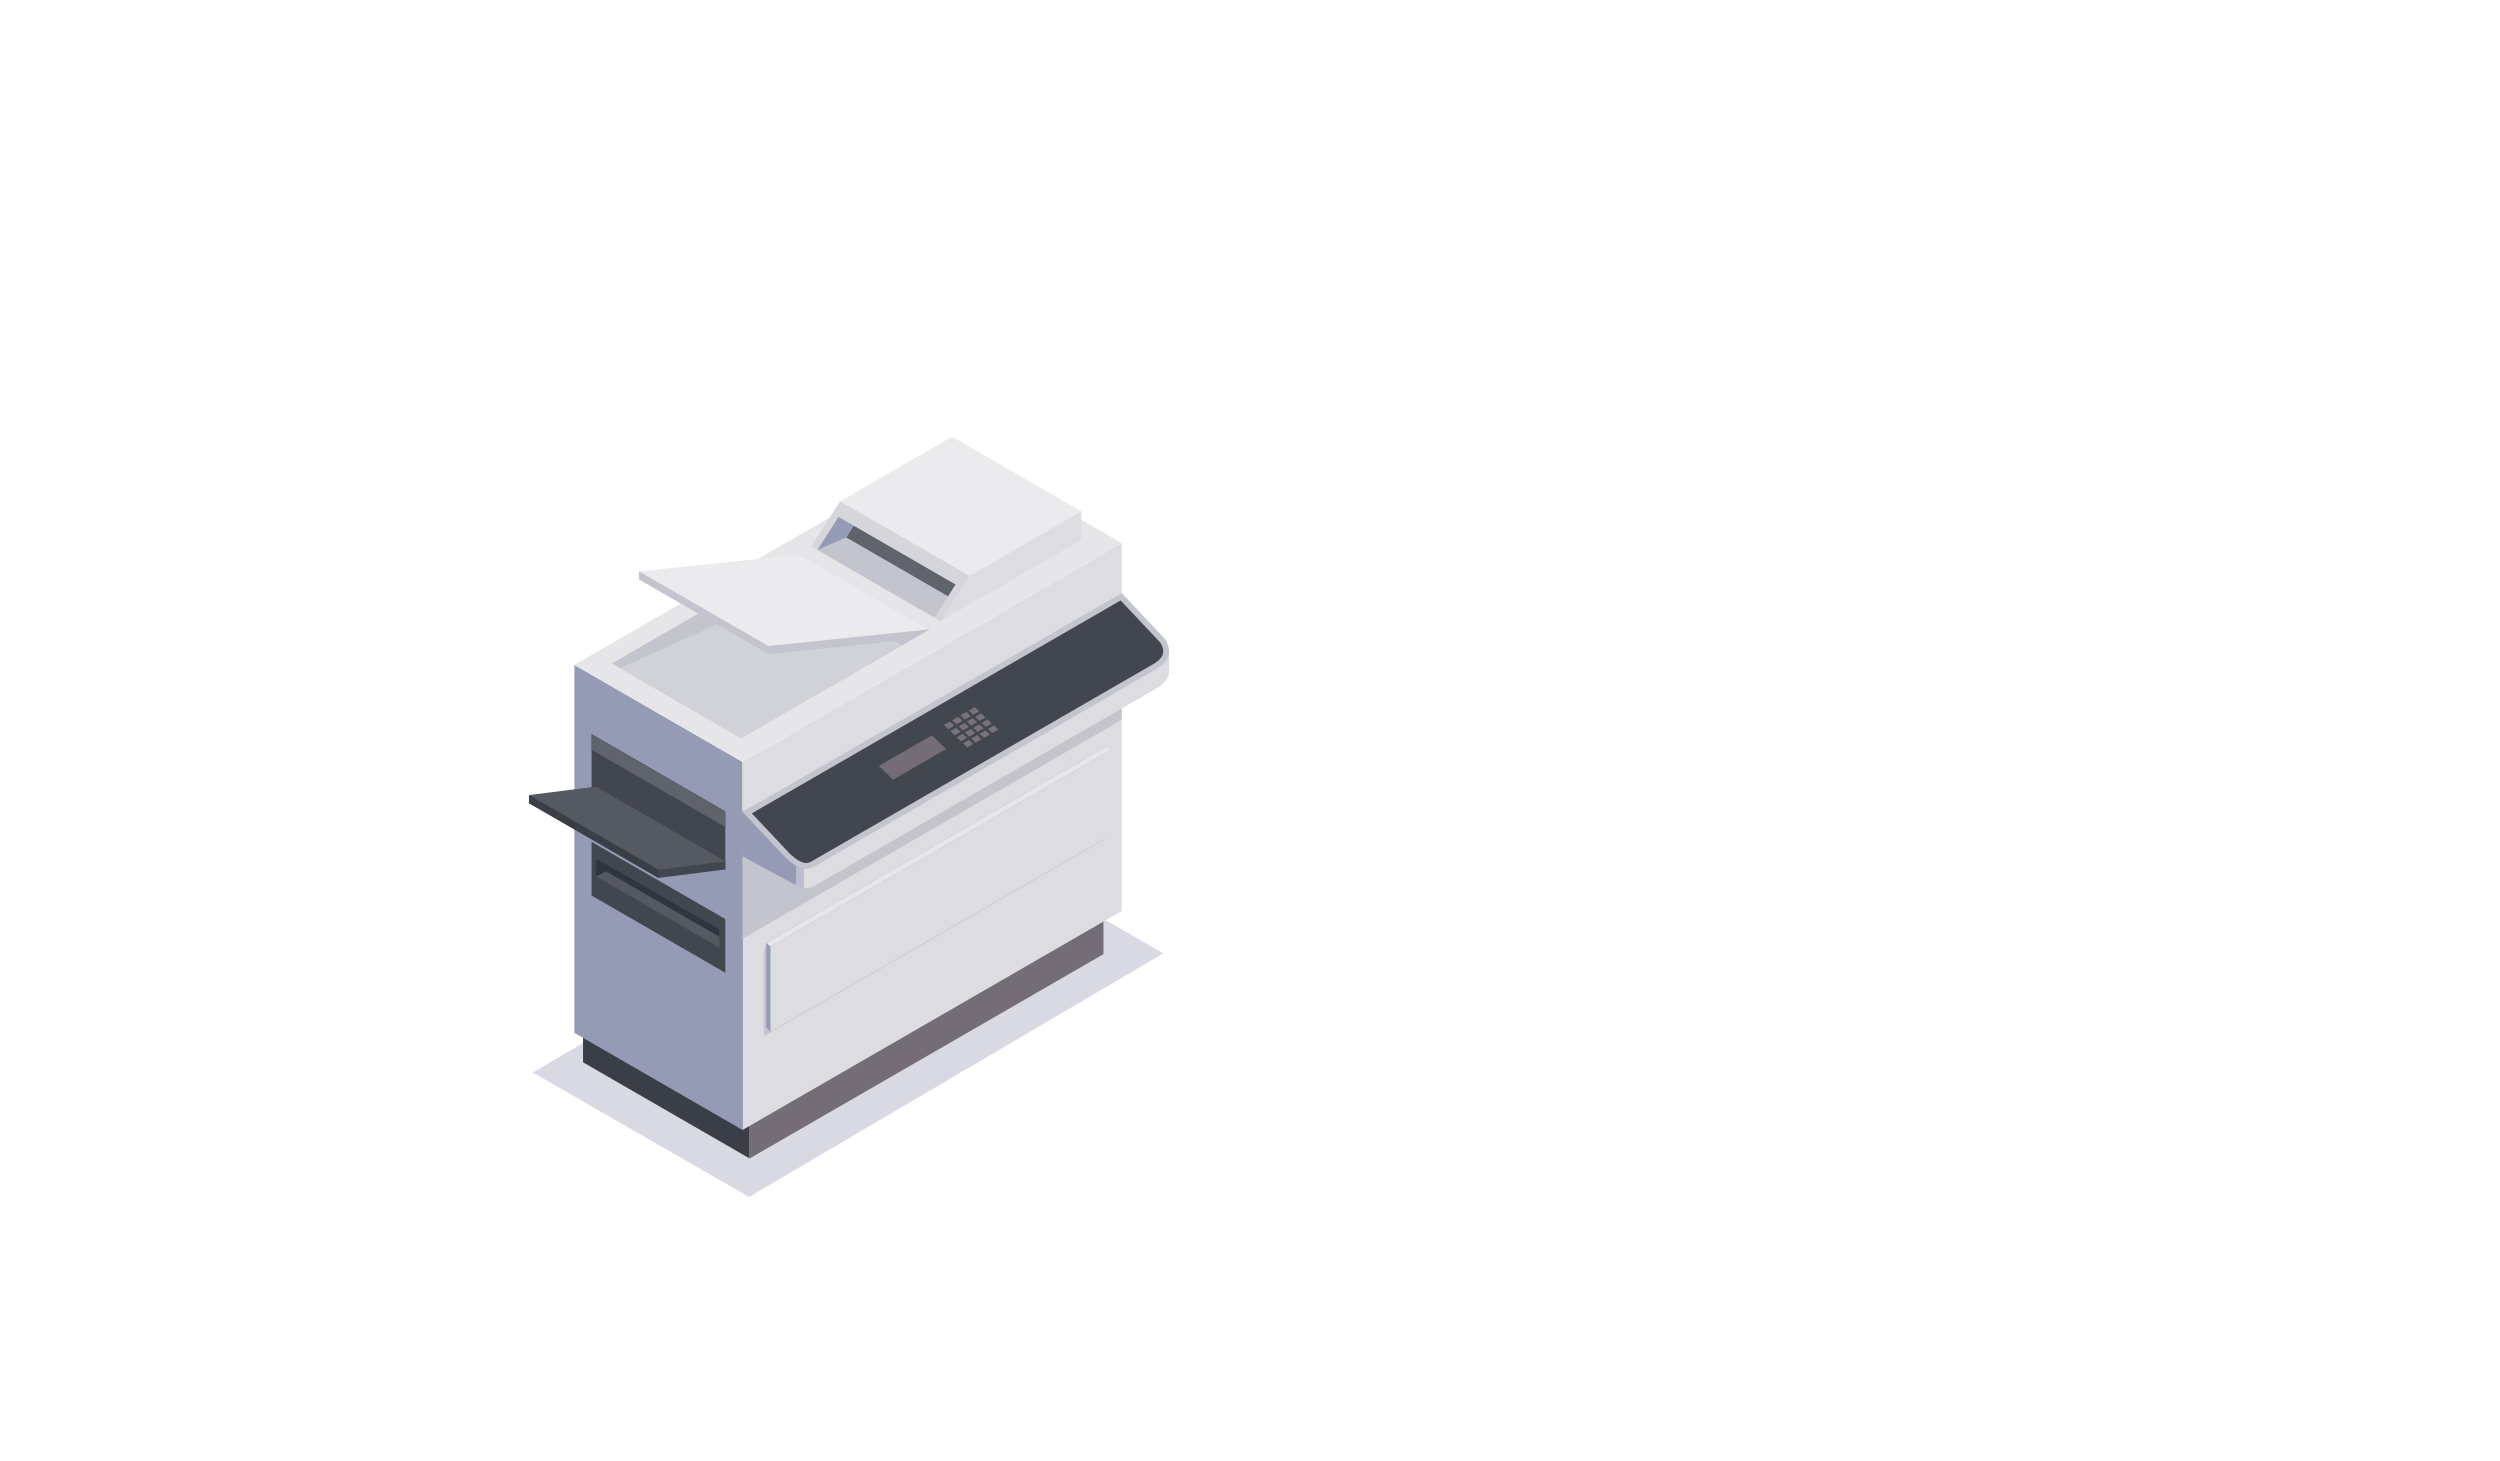 <?xml version="1.0" encoding="UTF-8"?>
<svg id="_レイヤー_1" data-name="レイヤー_1" xmlns="http://www.w3.org/2000/svg" width="736" height="430" xmlns:xlink="http://www.w3.org/1999/xlink" viewBox="0 0 736 430">
  <defs>
    <style>
      .cls-1 {
        fill: none;
      }

      .cls-2 {
        fill: #d6d5db;
      }

      .cls-3 {
        fill: #dddce1;
      }

      .cls-4 {
        fill: #e6e6e8;
      }

      .cls-5 {
        fill: #746d77;
      }

      .cls-6 {
        fill: url(#_名称未設定グラデーション_4);
      }

      .cls-7 {
        fill: #41464f;
      }

      .cls-8 {
        fill: #959bb5;
      }

      .cls-9 {
        fill: #5f636b;
      }

      .cls-10 {
        fill: #d1d1d9;
      }

      .cls-11 {
        fill: #79727c;
      }

      .cls-12 {
        fill: #2f343e;
      }

      .cls-13 {
        fill: #d8d9e2;
      }

      .cls-14 {
        fill: #ebebed;
      }

      .cls-15 {
        fill: #555961;
      }

      .cls-16 {
        fill: #3a3f47;
      }

      .cls-17 {
        fill: #c4c4cf;
      }

      .cls-18 {
        clip-path: url(#clippath);
      }
    </style>
    <clipPath id="clippath">
      <path class="cls-1" d="M218.6,239.04v13.06s16.06,8.83,17.4,9.21c1.34.38,2.54.2,3.65-.44l100.77-58.18c3.03-1.75,3.81-3.7,3.76-5.35-.04-1.45,0-5.67,0-5.67l-13.95-11.86-111.63,59.24Z"/>
    </clipPath>
    <linearGradient id="_名称未設定グラデーション_4" data-name="名称未設定グラデーション 4" x1="-2614.02" y1="4719.99" x2="-2613.02" y2="4719.99" gradientTransform="translate(328483.43 592950.9) scale(125.58 -125.58)" gradientUnits="userSpaceOnUse">
      <stop offset="0" stop-color="#959bb5"/>
      <stop offset=".01" stop-color="#959bb5"/>
      <stop offset=".14" stop-color="#959bb5"/>
      <stop offset=".14" stop-color="#a4a9bf"/>
      <stop offset=".14" stop-color="#b0b4c7"/>
      <stop offset=".14" stop-color="#b7bbcb"/>
      <stop offset=".15" stop-color="#b9bdcd"/>
      <stop offset=".16" stop-color="#bcbfce"/>
      <stop offset=".16" stop-color="#c6c8d4"/>
      <stop offset=".16" stop-color="#d8d7de"/>
      <stop offset=".16" stop-color="#dddce1"/>
      <stop offset="1" stop-color="#dddce1"/>
    </linearGradient>
  </defs>
  <polygon class="cls-1" points="0 153.19 0 300.79 645.99 305.88 721.01 262.57 265.78 0 0 153.19"/>
  <polygon class="cls-13" points="342.48 280.67 278.84 244.02 156.86 315.74 220.5 352.39 342.48 280.67"/>
  <polygon class="cls-16" points="220.68 239.95 220.68 341.05 171.64 312.74 171.64 211.64 220.68 239.95"/>
  <polygon class="cls-5" points="220.68 239.95 220.68 341.05 324.86 280.9 324.86 179.8 220.68 239.95"/>
  <polygon class="cls-8" points="218.6 224.32 218.6 332.66 169.1 304.08 169.1 195.75 218.6 224.32"/>
  <polygon class="cls-7" points="213.53 270.58 213.53 286.38 174.17 263.65 174.17 247.85 213.53 270.58"/>
  <polygon class="cls-15" points="211.82 274.6 211.82 278.98 175.49 258.01 175.49 252.77 176.5 253.28 211.82 274.6"/>
  <polygon class="cls-12" points="211.82 273.67 211.82 275.8 178.42 256.52 175.49 258.01 175.49 252.77 176.5 253.28 211.82 273.67"/>
  <polygon class="cls-3" points="218.6 224.32 218.6 332.66 330.24 268.2 330.24 159.87 218.6 224.32"/>
  <polygon class="cls-4" points="330.24 159.87 218.6 224.32 169.1 195.75 280.74 131.29 330.24 159.87"/>
  <polygon class="cls-7" points="213.53 238.86 213.53 255.96 174.17 233.23 174.17 216.13 213.53 238.86"/>
  <polygon class="cls-9" points="213.53 238.96 213.53 243.47 174.17 220.74 174.17 216.23 213.53 238.96"/>
  <polygon class="cls-17" points="224.88 280.04 224.88 305.05 325.34 247.05 325.34 222.04 225.58 277.54 224.88 280.04"/>
  <polygon class="cls-8" points="225.58 277.54 225.58 302.55 226.82 303.7 327.28 220.69 326.03 219.54 225.58 277.54"/>
  <polygon class="cls-3" points="226.82 278.69 226.82 303.7 327.28 245.7 327.28 220.69 226.82 278.69"/>
  <polygon class="cls-17" points="218.6 251.22 218.6 276.36 330.24 211.91 330.24 186.77 218.6 251.22"/>
  <g class="cls-18">
    <rect class="cls-6" x="218.6" y="179.8" width="125.62" height="81.88"/>
  </g>
  <path class="cls-17" d="M340.42,196.97l-100.76,58.18c-2.23,1.29-4.78.71-8.18-2.44l-12.87-13.67,111.63-64.45,12.87,13.67c.76,1.46,2.99,5.43-2.69,8.71"/>
  <path class="cls-7" d="M237.36,254.07c-1.24,0-2.82-.87-4.68-2.58l-11.34-12.04,108.57-62.68,11.77,12.51c.82,1.57,1.9,3.88-2.13,6.21l-100.76,58.18c-.48.27-.94.41-1.43.41"/>
  <polygon class="cls-17" points="273.69 185.28 265.49 190.01 218.2 217.31 182.51 196.7 180.11 195.31 235.6 163.28 273.69 185.28"/>
  <polygon class="cls-3" points="318.36 158.94 276.92 182.86 238.84 160.87 318.36 150.54 318.36 158.94"/>
  <polygon class="cls-14" points="318.36 150.54 285.4 169.57 247.3 147.58 280.27 128.55 318.36 150.54"/>
  <polygon class="cls-2" points="285.4 169.57 276.92 182.86 238.84 160.87 247.3 147.58 285.4 169.57"/>
  <polygon class="cls-17" points="240.66 161.92 246.86 152.2 281.3 172.08 275.1 181.8 240.66 161.92"/>
  <polygon class="cls-9" points="249.1 158.2 279.1 175.53 281.3 172.08 251.3 154.76 249.1 158.2"/>
  <polygon class="cls-10" points="265.49 190.01 218.2 217.31 182.51 196.7 235.6 172.75 265.49 190.01"/>
  <polygon class="cls-17" points="268.63 188.2 226.21 192.58 188.11 170.59 188.11 168.19 273.69 185.28 268.63 188.2"/>
  <polygon class="cls-14" points="273.69 185.27 226.21 190.18 188.11 168.19 235.6 163.28 273.69 185.27"/>
  <polygon class="cls-7" points="213.53 255.96 193.85 258.46 155.76 236.47 155.76 234.07 213.53 253.56 213.53 255.96"/>
  <polygon class="cls-15" points="213.53 253.56 193.85 256.06 155.76 234.07 175.44 231.56 213.53 253.56"/>
  <polygon class="cls-5" points="278.55 220.51 262.94 229.53 258.72 225.49 274.33 216.47 278.55 220.51"/>
  <polygon class="cls-4" points="226.82 278.69 225.58 277.54 326.03 219.54 327.28 220.69 226.82 278.69"/>
  <polygon class="cls-16" points="155.76 234.07 155.76 236.47 193.85 258.46 193.85 256.06 155.76 234.07"/>
  <polygon class="cls-8" points="240.66 161.92 249.1 158.2 251.3 154.75 246.86 152.2 240.66 161.92"/>
  <polygon class="cls-11" points="280.93 213.64 279.15 214.66 277.88 213.45 279.65 212.42 280.93 213.64"/>
  <polygon class="cls-11" points="282.8 215.44 281.03 216.46 279.76 215.24 281.53 214.22 282.8 215.44"/>
  <polygon class="cls-11" points="284.67 217.23 282.9 218.25 281.63 217.04 283.4 216.01 284.67 217.23"/>
  <polygon class="cls-11" points="286.55 219.02 284.77 220.05 283.5 218.83 285.27 217.81 286.55 219.02"/>
  <polygon class="cls-11" points="283.37 212.23 281.6 213.25 280.32 212.04 282.1 211.02 283.37 212.23"/>
  <polygon class="cls-11" points="285.24 214.03 283.47 215.05 282.2 213.83 283.97 212.81 285.24 214.03"/>
  <polygon class="cls-11" points="287.11 215.82 285.34 216.84 284.07 215.63 285.84 214.6 287.11 215.82"/>
  <polygon class="cls-11" points="288.99 217.61 287.22 218.64 285.95 217.42 287.72 216.4 288.99 217.61"/>
  <polygon class="cls-11" points="285.81 210.82 284.04 211.84 282.77 210.63 284.54 209.6 285.81 210.82"/>
  <polygon class="cls-11" points="287.68 212.62 285.91 213.64 284.64 212.42 286.41 211.4 287.68 212.62"/>
  <polygon class="cls-11" points="289.56 214.41 287.78 215.43 286.51 214.22 288.28 213.19 289.56 214.41"/>
  <polygon class="cls-11" points="291.43 216.21 289.66 217.23 288.39 216.01 290.16 214.99 291.43 216.21"/>
  <polygon class="cls-11" points="288.25 209.41 286.48 210.43 285.21 209.22 286.98 208.19 288.25 209.41"/>
  <polygon class="cls-11" points="290.12 211.21 288.35 212.23 287.08 211.01 288.85 209.99 290.12 211.21"/>
  <polygon class="cls-11" points="292 213 290.23 214.02 288.95 212.81 290.73 211.78 292 213"/>
  <polygon class="cls-11" points="293.87 214.8 292.1 215.82 290.83 214.6 292.6 213.58 293.87 214.8"/>
</svg>